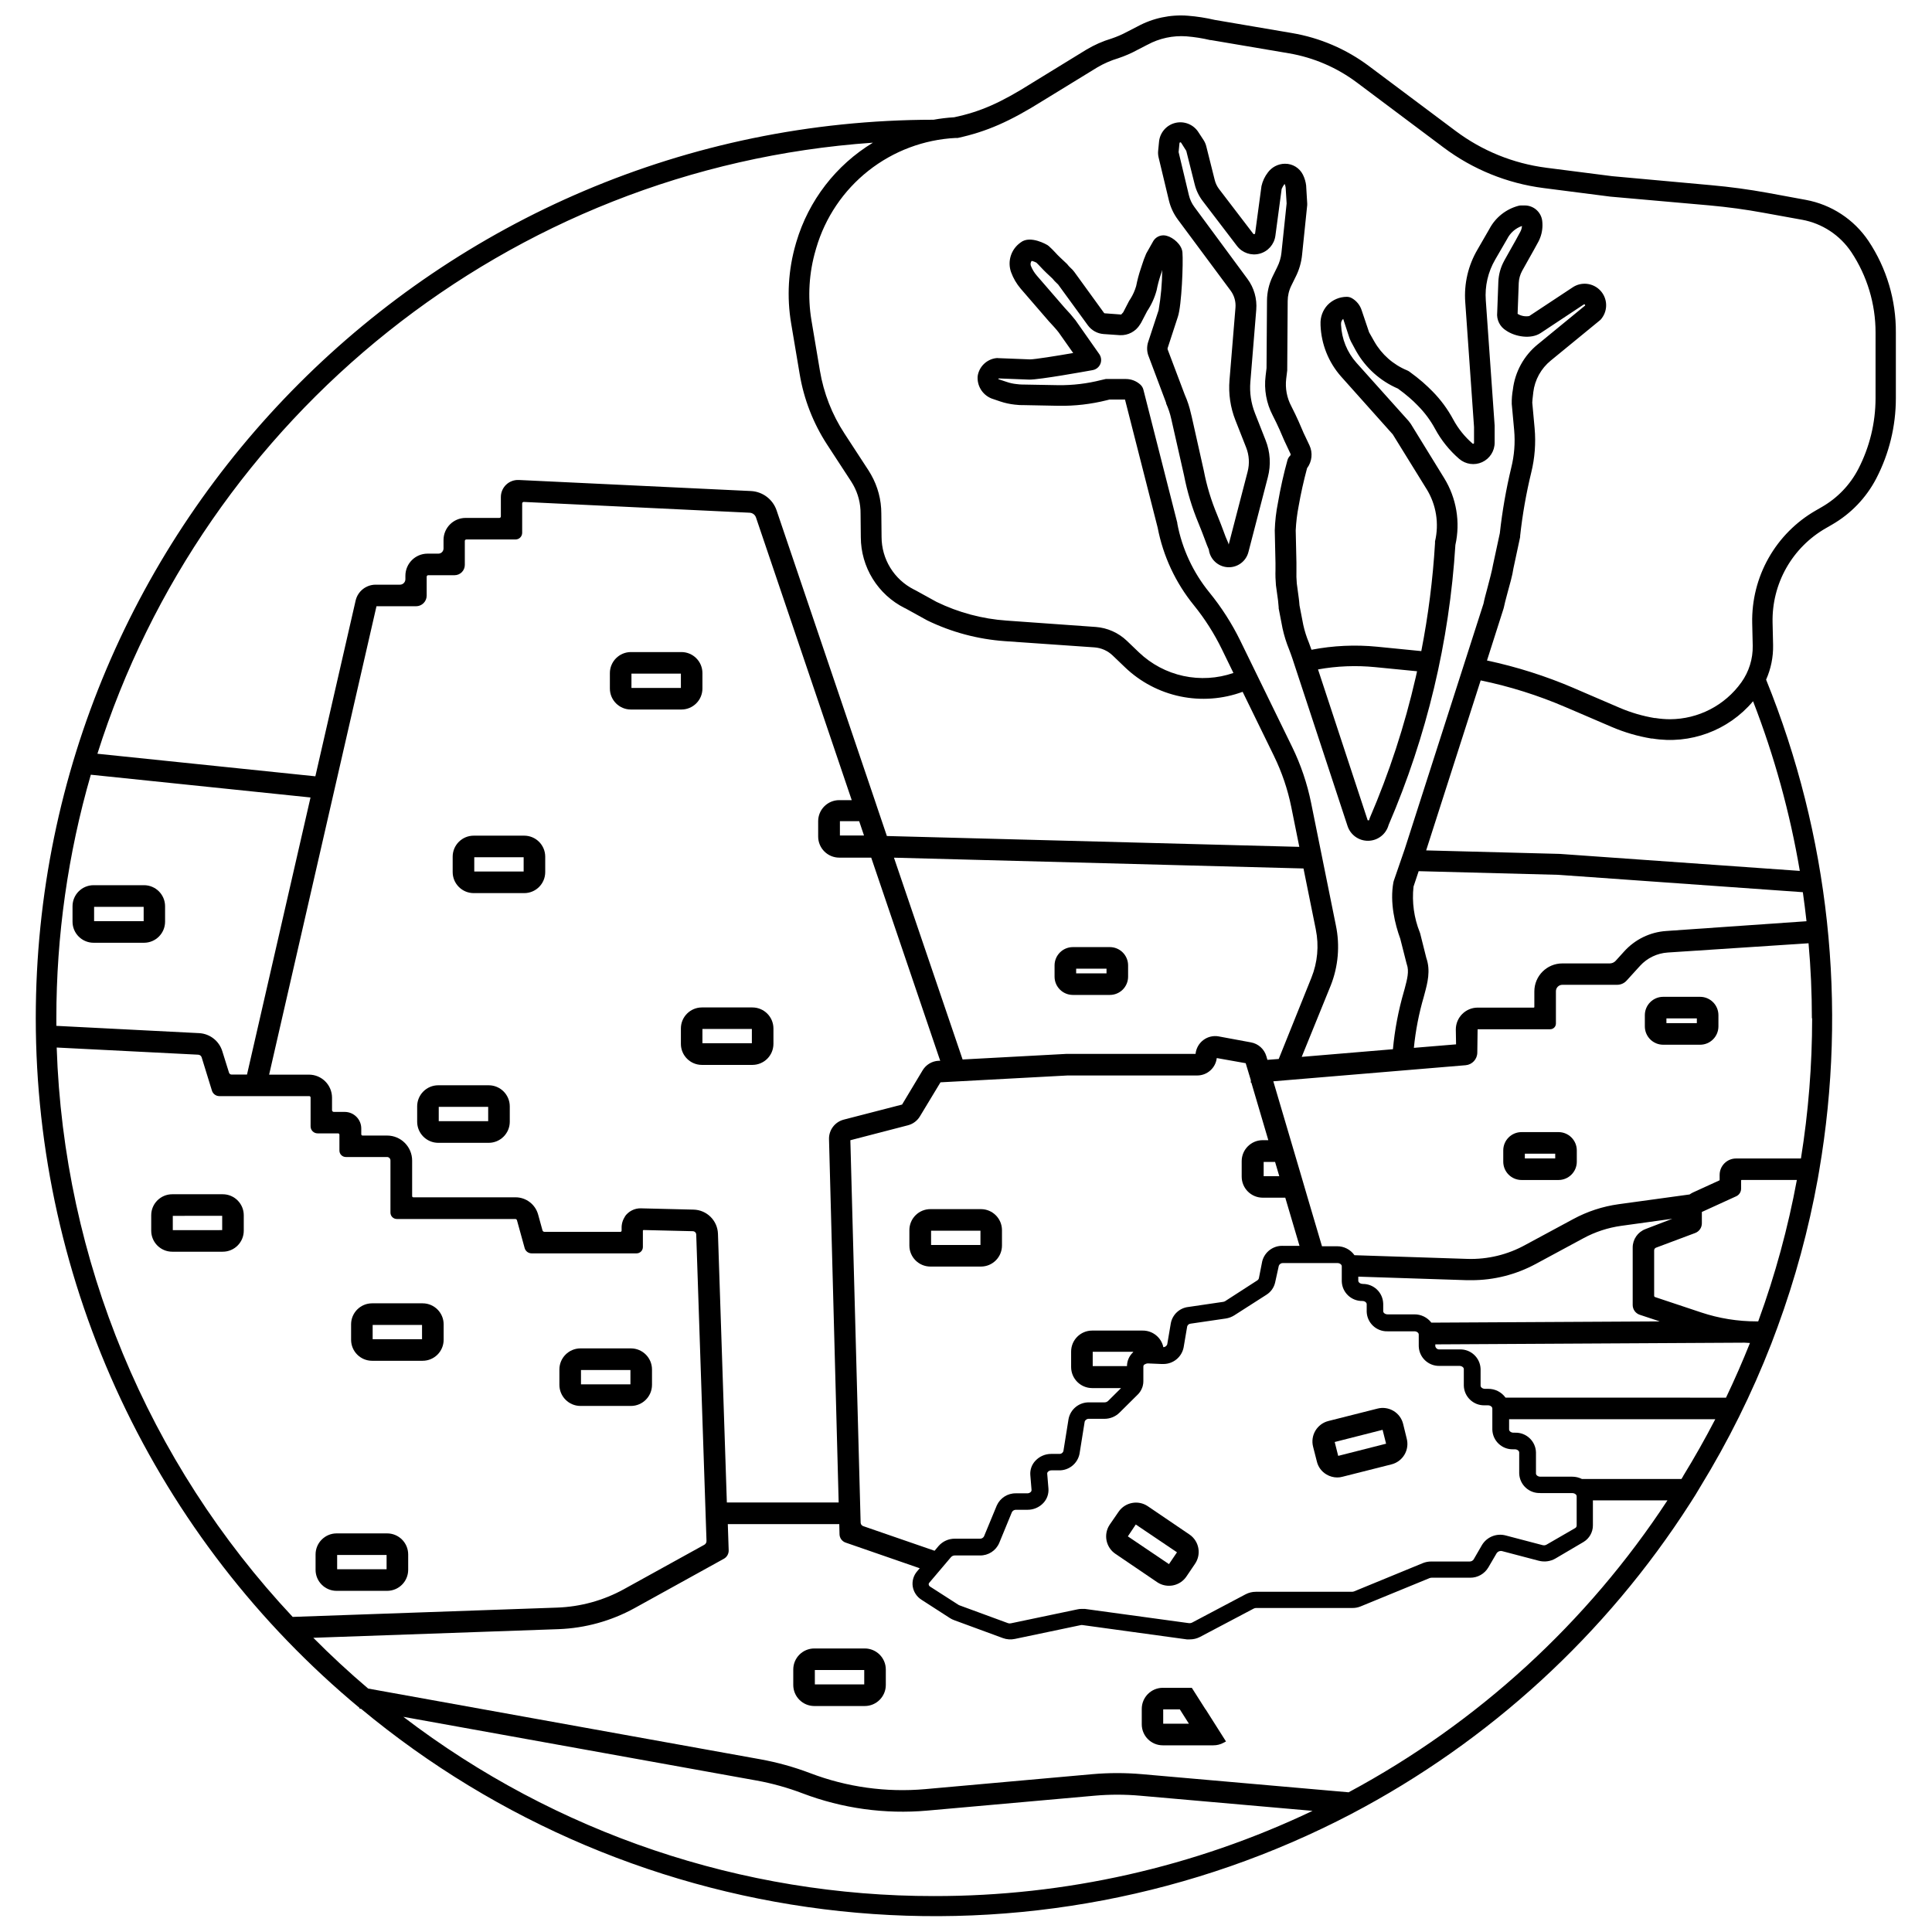 <?xml version="1.0" encoding="UTF-8"?>
<!-- Uploaded to: ICON Repo, www.svgrepo.com, Generator: ICON Repo Mixer Tools -->
<svg width="800px" height="800px" version="1.1" viewBox="144 144 512 512" xmlns="http://www.w3.org/2000/svg">
 <defs>
  <clipPath id="a">
   <path d="m153 148.09h494v503.81h-494z"/>
  </clipPath>
 </defs>
 <path d="m282.92 365.46h-13.387c-3.074 0-5.57 2.496-5.57 5.57v4.086c0.008 3.074 2.496 5.562 5.57 5.57h13.387c3.078 0 5.57-2.492 5.57-5.57v-4.086c0-1.477-0.586-2.894-1.633-3.938-1.043-1.047-2.461-1.633-3.938-1.633zm-0.148 5.719v3.785h-13.086v-3.785z"/>
 <path d="m343.4 426.21c3.074-0.008 5.562-2.496 5.57-5.57v-4.086c-0.008-3.074-2.496-5.562-5.57-5.57h-13.387c-3.074 0-5.57 2.496-5.57 5.57v4.086c0 3.074 2.496 5.57 5.57 5.57zm-0.148-9.531v3.785h-13.102v-3.785z"/>
 <path d="m373.18 580.86h-13.387c-3.078 0.008-5.57 2.504-5.57 5.582v4.086c0 3.078 2.492 5.578 5.57 5.586h13.387c3.078-0.008 5.57-2.508 5.57-5.586v-4.086c0-3.078-2.492-5.574-5.57-5.582zm-0.148 5.719v3.801h-13.086l-0.004-3.801z"/>
 <path d="m463.48 597.01-3.637-5.719h-7.695v-0.004c-3.078 0.008-5.57 2.508-5.57 5.586v4.086c0 3.074 2.492 5.57 5.57 5.57h13.387c0.953 0.008 1.891-0.227 2.723-0.684l0.641-0.34-5.379-8.484zm-6.809 0 2.398 3.785h-6.809v-3.785z"/>
 <path d="m403.98 464.43h-13.387c-1.484-0.008-2.906 0.574-3.957 1.621-1.051 1.043-1.641 2.465-1.641 3.949v4.086c0.008 3.07 2.496 5.562 5.57 5.566h13.387c3.078 0 5.574-2.488 5.582-5.566v-4.086c-0.008-3.07-2.488-5.555-5.555-5.57zm-0.148 5.719v3.785h-13.086v-3.785z"/>
 <path d="m168.79 393.84h13.387c3.078-0.008 5.57-2.508 5.57-5.586v-4.086c0-3.078-2.492-5.574-5.57-5.582h-13.387c-3.078 0.008-5.57 2.504-5.57 5.582v4.086c0 3.078 2.492 5.578 5.57 5.586zm0.148-5.719v-3.801h13.133v3.801z"/>
 <path d="m579.9 413.02v2.996c0.008 2.672 2.172 4.84 4.848 4.848h9.805c2.676-0.008 4.84-2.176 4.848-4.848v-2.996c-0.008-2.676-2.172-4.844-4.848-4.852h-9.805c-2.676 0.008-4.84 2.176-4.848 4.852zm5.719 2.125v-1.254h8.062v1.254z"/>
 <path d="m557.02 444.02h-9.793c-2.68 0-4.848 2.168-4.848 4.848v2.996c0 1.285 0.512 2.519 1.418 3.426 0.91 0.91 2.144 1.422 3.43 1.422h9.793c1.285 0 2.516-0.512 3.426-1.422 0.91-0.906 1.422-2.141 1.422-3.426v-2.996c0-1.285-0.512-2.519-1.422-3.43-0.91-0.91-2.141-1.418-3.426-1.418zm-0.871 5.719v1.254h-8.047v-1.254z"/>
 <path d="m438.11 394.99h-9.793c-2.676 0.008-4.84 2.172-4.848 4.848v2.996c0.008 2.672 2.176 4.832 4.848 4.832h9.793c1.281 0.004 2.516-0.504 3.426-1.41s1.422-2.137 1.422-3.422v-2.996c0-1.285-0.512-2.519-1.422-3.43s-2.141-1.418-3.426-1.418zm-0.871 5.719v1.238h-8.047v-1.238z"/>
 <path d="m459.25 550.68-11.07-7.516-0.004-0.004c-2.551-1.719-6.012-1.055-7.746 1.484l-2.328 3.379c-1.73 2.551-1.066 6.019 1.484 7.75l11.07 7.516c0.922 0.625 2.008 0.957 3.117 0.953 0.359 0.004 0.715-0.027 1.062-0.094 1.453-0.277 2.738-1.117 3.57-2.344l2.289-3.379-0.004 0.004c1.738-2.539 1.09-6.004-1.441-7.75zm-3.254 4.574m-0.082 0.121-2.125 3.133-10.895-7.356 2.098-3.144z"/>
 <path d="m515.85 521.38c-0.348-1.453-1.266-2.703-2.547-3.469-1.281-0.77-2.816-0.992-4.262-0.617l-12.98 3.281h0.004c-1.449 0.355-2.695 1.277-3.461 2.555-0.766 1.277-0.992 2.809-0.625 4.254l1.008 3.949c0.348 1.438 1.266 2.672 2.547 3.418 0.859 0.516 1.844 0.789 2.844 0.793 0.461 0 0.918-0.059 1.363-0.18l12.98-3.281h-0.004c1.449-0.352 2.699-1.273 3.465-2.551 0.77-1.281 0.992-2.812 0.621-4.258zm-5.449 1.539 0.926 3.676-12.691 3.227-0.926-3.676z"/>
 <path d="m273.51 431.61h-13.375c-3.078 0.004-5.574 2.5-5.582 5.582v4.086c0.008 3.078 2.504 5.574 5.582 5.582h13.375c3.082-0.008 5.578-2.504 5.586-5.582v-4.086c-0.008-3.082-2.504-5.578-5.586-5.582zm-0.137 5.719v3.801h-13.102v-3.801z"/>
 <path d="m242.61 504.62h13.391c3.074 0 5.57-2.492 5.57-5.57v-4.086c0-3.074-2.496-5.57-5.57-5.57h-13.391c-3.074 0-5.566 2.496-5.566 5.57v4.086c0 3.078 2.492 5.57 5.566 5.57zm0.148-5.719v-3.785h13.086v3.785z"/>
 <path d="m203.03 460.49h-13.387c-3.078 0-5.57 2.496-5.57 5.57v4.086c0 3.074 2.492 5.57 5.57 5.57h13.387c3.078 0 5.57-2.496 5.57-5.57v-4.086c0-3.074-2.492-5.57-5.57-5.57zm-0.148 5.719v3.785l-13.09 0.004v-3.785z"/>
 <path d="m297.83 516.59h13.375-0.004c3.082-0.008 5.578-2.504 5.586-5.586v-4.086c-0.008-3.078-2.504-5.574-5.586-5.582h-13.371c-3.082 0.008-5.578 2.504-5.586 5.582v4.086c0.008 3.082 2.504 5.578 5.586 5.586zm0.137-5.719v-3.801h13.102v3.801z"/>
 <path d="m233.2 565.59h13.391c3.078 0 5.574-2.492 5.582-5.57v-4.086c-0.008-3.078-2.504-5.57-5.582-5.57h-13.391c-3.07 0.008-5.562 2.496-5.57 5.57v4.086c0 3.074 2.496 5.57 5.57 5.57zm0.148-5.719v-3.785h13.102v3.785z"/>
 <path d="m330.15 326.46v-4.086c0-3.074-2.492-5.57-5.57-5.57h-13.387c-3.074 0.008-5.562 2.5-5.57 5.57v4.086c0 3.078 2.492 5.57 5.57 5.57h13.387c1.477 0 2.894-0.586 3.938-1.633 1.047-1.043 1.633-2.461 1.633-3.938zm-5.707-3.938v3.785h-13.102v-3.785z"/>
 <g clip-path="url(#a)">
  <path d="m644.62 219.48c-1.227-4.125-3.062-8.039-5.449-11.617-3.844-5.723-9.832-9.648-16.613-10.895l-10.133-1.867c-4.891-0.887-9.93-1.578-14.98-2.027l-26.188-2.383-17.555-2.246v-0.004c-8.68-1.125-16.922-4.477-23.93-9.723l-22.961-17.188c-6.012-4.512-13.016-7.516-20.426-8.77l-20.484-3.488c-2.332-0.547-4.703-0.914-7.094-1.102-4.641-0.363-9.285 0.625-13.375 2.848l-2.641 1.363v-0.004c-1.352 0.734-2.766 1.352-4.223 1.84-2.344 0.703-4.59 1.695-6.688 2.953l-14.41 8.84c-8.254 5.203-13.617 7.598-20.617 9.07-1.828 0.109-3.644 0.328-5.445 0.652-131.2 0.152-237.93 106.92-237.93 238.11 0.008 34.895 7.699 69.359 22.527 100.95 14.828 31.586 36.43 59.523 63.27 81.82v0.23h0.395c36.121 30.012 80.309 48.672 127.01 53.629 46.699 4.961 93.824-4.004 135.44-25.766 36.555-19.188 67.492-47.555 89.773-82.312 0.953-1.457 1.867-2.93 2.723-4.414v0.004c7.383-12.039 13.672-24.715 18.793-37.875 0.559-1.473 1.117-2.941 1.648-4.398 4.676-12.758 8.242-25.895 10.664-39.262 0.137-0.75 0.273-1.5 0.383-2.219v-0.004c7.508-43.832 2.637-88.895-14.07-130.11 1.277-2.871 1.91-5.992 1.852-9.137l-0.137-5.992c-0.113-5.051 1.137-10.039 3.617-14.441 2.484-4.398 6.109-8.051 10.492-10.562l1.648-0.953c5.004-2.879 9.078-7.133 11.738-12.258 3.398-6.559 5.176-13.84 5.176-21.23v-17.363c0.035-4.297-0.574-8.574-1.797-12.691zm-269.28-37.672c-9.809 5.945-17.047 15.332-20.305 26.324l-0.137 0.477c-2.004 6.867-2.426 14.102-1.227 21.152l2.246 13.348v-0.004c1.109 6.68 3.59 13.055 7.285 18.727l6.359 9.75c0.164 0.273 0.34 0.543 0.516 0.859h0.004c1.328 2.352 2.008 5.012 1.977 7.707l0.066 6.223v0.004c0.012 3.891 1.105 7.703 3.152 11.016 2.047 3.309 4.973 5.988 8.449 7.734l0.219 0.094 5.625 3.106 0.121 0.066v0.004c6.457 3.141 13.457 5.012 20.621 5.516l23.711 1.648c1.809 0.129 3.519 0.883 4.832 2.137l3.254 3.117 0.004 0.004c4.062 3.902 9.145 6.586 14.664 7.738 5.516 1.152 11.246 0.73 16.535-1.215l8.336 17.062h-0.004c2.078 4.266 3.609 8.777 4.551 13.43l2.137 10.594-109.32-2.875v-0.066l-2.371-7-0.844-2.519-25.984-76.688c-0.992-2.953-3.695-4.996-6.809-5.148l-61.504-2.93 0.004 0.004c-1.246-0.066-2.461 0.379-3.363 1.238-0.902 0.859-1.41 2.051-1.406 3.297v5.106c0.004 0.109-0.035 0.211-0.109 0.289s-0.176 0.121-0.285 0.121h-8.961c-3.223 0.008-5.836 2.617-5.84 5.844v2.262-0.004c0 0.363-0.145 0.707-0.402 0.965-0.254 0.254-0.602 0.398-0.961 0.398h-2.887c-3.238 0.008-5.856 2.633-5.856 5.871v0.914-0.004c0 0.387-0.156 0.754-0.43 1.027-0.273 0.27-0.645 0.422-1.027 0.418h-6.484c-2.504 0.027-4.668 1.758-5.242 4.191l-10.676 46.59-57.758-5.977c28.176-89.16 108.81-155.24 205.52-161.94zm60.043 56.125-6.32-9 0.004-0.004c-0.898-1.152-1.859-2.258-2.875-3.309l-7.422-8.578c-0.676-0.781-1.215-1.668-1.594-2.629-0.145-0.441-0.059-0.922 0.23-1.281 0.43 0.102 0.848 0.258 1.238 0.465 0.395 0.367 0.777 0.777 1.184 1.211 0.41 0.438 0.941 0.996 1.445 1.473l1.648 1.551c0.352 0.441 0.738 0.859 1.16 1.238l0.34 0.328 7.871 10.812c0.984 1.348 2.516 2.195 4.18 2.316l4.359 0.301v-0.004c2.144 0.09 4.168-0.996 5.285-2.832 0.105-0.141 0.203-0.293 0.285-0.449l1.594-3.062c1.137-1.699 1.988-3.57 2.519-5.543 0.266-1.355 0.613-2.695 1.047-4.004l0.34-0.996c0-0.109 0-0.219 0.094-0.34h0.004c-0.031 3.551-0.352 7.094-0.953 10.594l-2.723 8.293-0.004 0.004c-0.469 1.328-0.422 2.789 0.137 4.086l4.574 12.176v0.176h0.004c0.594 1.309 1.047 2.68 1.359 4.086l3.391 14.98c0.84 4.332 2.117 8.566 3.816 12.637 0.695 1.66 1.211 3.062 1.676 4.289 0.465 1.227 0.734 2 1.074 2.723 0.32 2.555 2.414 4.519 4.984 4.676 2.57 0.156 4.887-1.539 5.516-4.035l5.148-19.844v0.004c0.844-3.242 0.637-6.668-0.602-9.781l-2.848-7.231h0.004c-1.016-2.598-1.426-5.391-1.199-8.172l1.566-19.176v0.004c0.238-2.918-0.586-5.824-2.328-8.172l-14.082-19.082c-0.688-0.93-1.18-1.992-1.445-3.117l-2.723-11.414 0.23-2.371v0.004c0-0.105 0.074-0.191 0.176-0.207 0.098-0.039 0.211 0.004 0.262 0.098l1.363 2.152 2.219 8.84v-0.004c0.395 1.629 1.129 3.156 2.148 4.481l9.098 11.918c1.406 1.816 3.762 2.613 5.981 2.016 2.219-0.594 3.859-2.465 4.168-4.738l1.66-12.406c0.184-0.438 0.414-0.848 0.695-1.227l0.109-0.082c0.133 0.297 0.219 0.613 0.258 0.938l0.258 4.195-1.363 12.98h0.004c-0.137 1.375-0.531 2.715-1.16 3.949-0.422 0.859-0.832 1.676-1.184 2.41-0.969 2-1.48 4.191-1.5 6.414l-0.121 17.895-0.246 2.07c-0.449 3.586 0.199 7.223 1.867 10.434 1.457 2.82 2.453 5.215 2.875 6.223l0.246 0.559 1.594 3.391h-0.004c0.094 0.176 0.062 0.391-0.082 0.531-0.332 0.328-0.578 0.734-0.707 1.184-1.008 3.633-1.848 7.394-2.519 11.289-0.488 2.414-0.77 4.867-0.844 7.328l0.191 8.621v1.824c-0.043 1.363 0 2.727 0.121 4.086 0.109 0.859 0.219 1.633 0.328 2.383 0.164 1.102 0.312 2.137 0.395 3.418v0.312l1.02 5.285c0.418 1.918 1 3.797 1.746 5.613 0.301 0.789 0.598 1.578 0.871 2.398l14.598 44.344v-0.004c0.758 2.402 3.004 4.019 5.523 3.973 2.519-0.047 4.707-1.746 5.371-4.18 10.125-23.535 16.113-48.645 17.703-74.219 1.352-6.062 0.289-12.414-2.969-17.707l-8.785-14.273-0.137-0.203-0.383-0.504h0.004c-0.043-0.066-0.094-0.129-0.148-0.188l-13.797-15.391c-2.481-2.789-3.922-6.348-4.086-10.078v-0.246c-0.016-0.441 0.148-0.875 0.449-1.199l0.121-0.121 1.621 4.973h0.004c0.027 0.098 0.066 0.191 0.105 0.285l0.23 0.531 0.121 0.258 1.363 2.519h0.004c2.504 4.422 6.387 7.906 11.059 9.914 1.129 0.816 2.07 1.566 2.941 2.316s1.539 1.363 2.344 2.207h-0.004c1.805 1.82 3.344 3.887 4.562 6.141 1.629 3.016 3.793 5.711 6.387 7.953 1.684 1.453 4.055 1.797 6.078 0.875 2.023-0.926 3.32-2.941 3.32-5.164v-4.508l-2.344-33.203c-0.285-3.773 0.586-7.547 2.492-10.812l3.16-5.449c0.812-1.621 2.223-2.863 3.938-3.457-0.035 0.531-0.184 1.055-0.438 1.523-0.695 1.363-1.66 3.023-2.574 4.656-0.625 1.09-1.211 2.152-1.703 3.035l0.004 0.004c-0.949 1.719-1.48 3.637-1.555 5.598l-0.301 8.09c-0.219 1.934 0.715 3.82 2.383 4.82 2.383 1.633 6.551 2.356 9.125 0.652l11.426-7.57c0.074-0.051 0.172-0.051 0.246 0 0.121 0 0.121 0.148 0.121 0.273l-12.555 10.297v-0.004c-3.668 2.984-6.031 7.277-6.59 11.973-0.227 1.258-0.324 2.535-0.301 3.812l0.641 6.973c0.297 3.336 0.035 6.695-0.777 9.941-1.371 5.715-2.379 11.508-3.023 17.352l-1.785 8.281c-0.285 1.66-0.941 4.086-1.512 6.266-0.449 1.648-0.832 3.078-1.02 4.086l-20.879 65.055-2.902 8.418 0.004-0.004c-0.051 0.129-0.086 0.262-0.109 0.395-0.996 5.449 0.438 11.18 1.824 14.98l1.648 6.496c0.02 0.094 0.047 0.184 0.082 0.273 0.668 1.84 0.094 3.965-0.559 6.43l-0.219 0.789c-1.449 4.988-2.422 10.105-2.902 15.281l-24.172 2.027 7.695-18.93c1.996-5.051 2.469-10.578 1.363-15.895l-6.578-32.535c-1.039-5.106-2.719-10.062-5-14.746l-13.781-28.23v-0.004c-2.231-4.543-4.973-8.82-8.172-12.746-4.305-5.281-7.227-11.555-8.496-18.25v-0.176l-8.988-35.301c-0.133-0.523-0.418-0.996-0.82-1.359-1.047-0.941-2.402-1.469-3.812-1.473h-4.766c-0.191-0.02-0.383-0.02-0.57 0l-1.199 0.273c-3.715 0.949-7.539 1.406-11.371 1.363l-9.098-0.164h-0.301c-0.559-0.004-1.121-0.047-1.676-0.125-0.902-0.09-1.797-0.285-2.656-0.586l-2.016-0.668v0.004c-0.074-0.047-0.141-0.102-0.203-0.164l0.176-0.082 8.09 0.312c2.859 0 14.422-2.098 16.711-2.504v-0.004c0.914-0.137 1.691-0.73 2.074-1.57 0.379-0.844 0.305-1.82-0.195-2.594zm57.906 83.469c5-0.902 10.102-1.102 15.16-0.602l11.086 1.09c-0.121 0.559-0.23 1.129-0.367 1.676h-0.004c-2.922 12.742-6.992 25.195-12.16 37.207-0.062 0.148-0.113 0.305-0.148 0.461 0 0.082 0 0.164-0.219 0.164s-0.203 0-0.23-0.148zm115.3 8.457c5.633 14.523 9.781 29.582 12.379 44.941l-63.613-4.508-35.41-0.926 14.449-45.051h0.004c7.715 1.594 15.246 3.969 22.484 7.082l3.949 1.688 8.238 3.539c3.383 1.453 6.926 2.492 10.555 3.094h0.273c9.996 1.645 20.121-2.098 26.652-9.848zm15.648 84.012c-0.004 12.441-0.996 24.859-2.969 37.141h-17.188c-2.402 0-4.352 1.941-4.359 4.344v1.43l-7.055 3.227c-0.316 0.152-0.621 0.332-0.91 0.531l-18.82 2.586c-4.219 0.586-8.297 1.922-12.039 3.953l-12.625 6.809c-4.691 2.602-10 3.891-15.363 3.731l-29.961-0.98c-1.055-1.5-2.781-2.387-4.617-2.371h-3.992l-3.773-12.762-1.676-5.719-1.117-3.785-1.688-5.719-4.644-15.73 50.961-4.262h0.004c1.75-0.148 3.09-1.609 3.094-3.363l0.082-6.168h19.242v-0.004c0.398 0 0.785-0.156 1.066-0.441 0.285-0.285 0.445-0.668 0.445-1.07v-8.566c0-0.938 0.762-1.699 1.703-1.699h14.516c0.969 0 1.891-0.41 2.535-1.133l3.539-3.894c1.898-2.078 4.531-3.344 7.34-3.527l37.316-2.453c0.586 6.539 0.883 13.184 0.883 19.871zm-71.977 125.82h8.418c0.613 0 1.156 0.395 1.156 0.832v7.805-0.004c-0.02 0.281-0.184 0.531-0.434 0.656l-7.531 4.356c-0.328 0.199-0.723 0.246-1.09 0.137l-9.711-2.547c-2.43-0.672-5.008 0.352-6.32 2.508l-2.234 3.856 0.004-0.004c-0.246 0.344-0.645 0.539-1.062 0.531h-10.176c-0.754-0.004-1.504 0.141-2.203 0.422l-18.25 7.504c-0.18 0.066-0.367 0.098-0.559 0.098h-25.453c-0.949-0.004-1.883 0.227-2.723 0.668l-14.191 7.504c-0.273 0.125-0.574 0.172-0.871 0.133l-27.562-3.773-0.004 0.004c-0.266-0.016-0.535-0.016-0.805 0-0.402-0.004-0.805 0.043-1.195 0.137l-17.473 3.664v-0.004c-0.266 0.078-0.543 0.078-0.805 0l-12.898-4.738c-0.082-0.027-0.164-0.062-0.242-0.109l-7.543-4.848h-0.004c-0.199-0.117-0.336-0.316-0.379-0.543-0.027-0.184 0.031-0.371 0.16-0.504l5.773-6.809h0.004c0.258-0.266 0.609-0.414 0.98-0.41h6.633-0.004c2.231 0.051 4.262-1.262 5.137-3.309l3.363-8.172c0.219-0.406 0.656-0.652 1.117-0.625h3.035c1.578 0.008 3.086-0.641 4.168-1.785 0.969-1.023 1.465-2.406 1.363-3.812l-0.328-3.965c-0.02-0.184 0.047-0.363 0.176-0.488 0.254-0.266 0.605-0.41 0.969-0.398h1.977-0.004c2.644 0.051 4.941-1.805 5.449-4.398l1.363-8.512c0.164-0.484 0.645-0.793 1.156-0.746h4.086c1.492 0 2.926-0.586 3.988-1.637l4.82-4.781 0.004 0.004c0.496-0.492 0.887-1.082 1.141-1.73 0.094-0.223 0.168-0.449 0.219-0.684 0.094-0.379 0.141-0.766 0.137-1.156v-3.922c0.012-0.191 0.098-0.367 0.246-0.488h0.082c0.262-0.191 0.574-0.289 0.898-0.289l3.461 0.148h0.68v0.004c2.574-0.02 4.781-1.836 5.297-4.359l0.953-5.609c0.129-0.41 0.496-0.699 0.926-0.723l9.301-1.363c0.812-0.121 1.586-0.414 2.277-0.855l8.512-5.449h-0.004c1.16-0.73 1.984-1.891 2.289-3.227l0.98-4.453c0.184-0.465 0.648-0.75 1.145-0.711h14.383c0.68 0 1.156 0.438 1.156 0.832v4.019c0.09 2.93 2.516 5.246 5.449 5.199 0.68 0 1.156 0.438 1.156 0.832v2.016c0.098 2.953 2.562 5.273 5.516 5.188h7.121c0.613 0 1.156 0.383 1.156 0.832l0.004 3.133c0.086 2.93 2.516 5.246 5.445 5.203h5.34c0.613 0 1.156 0.395 1.156 0.832v4.414-0.004c0.09 2.957 2.559 5.285 5.516 5.203h0.898c0.598 0 1.145 0.395 1.145 0.844v5.609c0.09 2.961 2.559 5.289 5.516 5.203h0.449c0.613 0 1.156 0.395 1.156 0.844v5.609l0.004 0.004c0.125 2.957 2.621 5.254 5.582 5.133zm-100-38.648v-0.191h0.004c-0.613-2.504-2.871-4.258-5.449-4.234h-13.387c-3.074 0-5.57 2.492-5.57 5.566v4.086c0 3.078 2.492 5.578 5.57 5.586h7.668l-3.461 3.434v-0.004c-0.25 0.23-0.582 0.359-0.926 0.355h-4.086 0.004c-2.644-0.051-4.941 1.805-5.449 4.398l-1.363 8.512c-0.156 0.488-0.633 0.801-1.145 0.75h-2.082c-1.582-0.008-3.098 0.641-4.18 1.797-0.98 1.02-1.473 2.406-1.363 3.812l0.328 3.965c0.008 0.184-0.062 0.359-0.191 0.488-0.25 0.258-0.598 0.395-0.953 0.383h-2.984c-2.195-0.047-4.203 1.23-5.094 3.242l-3.379 8.172 0.004-0.004c-0.219 0.402-0.648 0.645-1.105 0.613h-6.633 0.004c-1.648-0.012-3.223 0.695-4.305 1.934l-1.062 1.266-18.93-6.535c-0.387-0.141-0.648-0.5-0.668-0.91l-2.723-101.35 15.277-3.965c1.324-0.344 2.457-1.195 3.16-2.367l5.449-9.016 33.664-1.812h34.359c2.652 0.004 4.887-1.98 5.191-4.617l7.668 1.363 1.363 4.508v0.652h0.137l4.496 15.238h-1.488c-3.078 0-5.57 2.496-5.57 5.57v4.086c0 3.078 2.488 5.578 5.57 5.586h5.981l3.773 12.762h-4.426l-0.004-0.004c-2.551-0.078-4.812 1.617-5.449 4.086l-0.898 4.551c-0.062 0.207-0.199 0.387-0.383 0.504l-8.539 5.516c-0.16 0.098-0.34 0.164-0.531 0.191l-9.273 1.363v-0.004c-2.309 0.281-4.168 2.019-4.602 4.305l-0.953 5.609c-0.176 0.469-0.633 0.77-1.133 0.738zm-8.02 1.363v-0.004c-1 0.945-1.57 2.262-1.578 3.637h-9.082v-3.801h10.812c-0.086 0.047-0.16 0.113-0.219 0.191zm34.645-46.699v-3.785h3.023l1.117 3.785zm-169.24 10.676c-0.617 0.898-0.938 1.973-0.91 3.062v0.68c0 0.09-0.035 0.172-0.098 0.234-0.059 0.059-0.145 0.094-0.23 0.094h-20.102c-0.254 0.004-0.477-0.164-0.543-0.406l-1.156-4.195c-0.746-2.684-3.184-4.543-5.969-4.551h-27.086c-0.086 0.004-0.168-0.027-0.23-0.086s-0.098-0.141-0.098-0.227v-9.41c0-3.664-2.965-6.637-6.629-6.644h-6.512c-0.188 0-0.34-0.152-0.34-0.34v-1.527c0-2.43-1.969-4.398-4.398-4.398h-2.875c-0.262 0-0.477-0.215-0.477-0.477v-3.297c-0.008-3.367-2.734-6.094-6.102-6.102h-10.566l28.449-124.13h10.484c1.555 0 2.812-1.254 2.82-2.805v-5.012c0-0.223 0.176-0.402 0.395-0.41h6.988c0.723 0 1.414-0.285 1.926-0.797 0.508-0.512 0.797-1.203 0.797-1.926v-6.348c0-0.219 0.176-0.395 0.395-0.395h13.047c0.973-0.008 1.758-0.797 1.758-1.77v-7.777c-0.004-0.113 0.047-0.227 0.137-0.301 0.074-0.074 0.18-0.113 0.285-0.105l59.855 2.859h-0.004c0.773 0.031 1.445 0.535 1.691 1.266l25.371 74.902h-3.309c-3.078 0-5.578 2.492-5.586 5.57v4.086c0.008 3.082 2.504 5.574 5.586 5.582h8.473l18.285 53.836h-0.477c-1.723 0.094-3.289 1.039-4.18 2.519l-5.449 9.082-15.457 3.992h0.004c-2.356 0.609-3.977 2.758-3.91 5.188l2.559 96.27h-29.633l-2.356-71.211c-0.121-3.508-2.957-6.316-6.469-6.398l-13.934-0.34v-0.004c-1.707-0.039-3.32 0.785-4.289 2.195zm56.941-100.96v-3.801h5.106l1.281 3.801zm113.29 59.445-0.285-0.98c-0.562-1.891-2.144-3.305-4.086-3.648l-8.523-1.578v-0.004c-1.438-0.262-2.922 0.09-4.086 0.969-1.168 0.883-1.914 2.211-2.059 3.664h-34.184l-27.551 1.484-18.191-53.48 108.53 2.859 3.269 16.18h-0.004c0.871 4.281 0.465 8.723-1.168 12.773l-8.66 21.531zm-283.35-1.363 0.004 0.004c0.418 0.012 0.785 0.293 0.91 0.691l2.723 8.824v0.004c0.266 0.867 1.07 1.457 1.977 1.457h23.793c0.102-0.004 0.199 0.035 0.273 0.105 0.07 0.074 0.109 0.172 0.105 0.273v7.656c0.008 1.012 0.828 1.828 1.84 1.836h5.449c0.188 0 0.344 0.152 0.352 0.34v4.223c0 0.453 0.18 0.887 0.5 1.203 0.32 0.32 0.75 0.5 1.203 0.5h10.895c0.246-0.004 0.484 0.094 0.66 0.266 0.172 0.176 0.27 0.414 0.266 0.66v13.809c0 0.934 0.758 1.691 1.688 1.691h31.395c0.211 0 0.398 0.145 0.449 0.352l2.043 7.394c0.246 0.816 1 1.371 1.852 1.363h27.781c0.445 0.004 0.875-0.172 1.191-0.484 0.32-0.316 0.496-0.746 0.496-1.191v-4.305c-0.008-0.113 0.09-0.211 0.207-0.203l13.047 0.312h-0.004c0.484 0.016 0.871 0.402 0.887 0.887l2.723 81.18c0.016 0.43-0.211 0.828-0.586 1.035l-21.301 11.766h0.004c-5.438 2.992-11.504 4.66-17.707 4.879l-70.082 2.465h0.004c-38.469-41.043-60.695-94.676-62.539-150.89zm308.59 60.738c-0.625 0-1.156-0.395-1.156-0.844v-1.074l28.832 0.941h1.172c5.934 0.004 11.773-1.473 16.996-4.289l12.625-6.809v-0.004c3.137-1.699 6.555-2.82 10.09-3.309l13.508-1.867-7.094 2.723v0.004c-2.055 0.762-3.414 2.727-3.406 4.914v15.242c0.016 1.152 0.75 2.172 1.84 2.547l5.34 1.77-60.535 0.328c-1.066-1.395-2.727-2.207-4.481-2.195h-7.121c-0.613 0-1.156-0.383-1.156-0.832v-2.016l-0.004 0.004c-0.039-1.426-0.641-2.773-1.676-3.754-1.035-0.977-2.418-1.504-3.84-1.465zm37.863 30.141c-1.062-1.473-2.773-2.344-4.59-2.328h-0.859c-0.625 0-1.156-0.395-1.156-0.844v-4.414c-0.098-2.953-2.562-5.273-5.516-5.188h-5.34c-0.543 0.059-1.039-0.309-1.145-0.844v-0.492l81.957-0.449 1.43 0.082c-1.953 4.883-4.066 9.715-6.348 14.492zm42.613-123.66c-4.301 0.281-8.32 2.238-11.195 5.445l-2.234 2.465c-0.395 0.426-0.945 0.672-1.523 0.684h-12.598c-4.102 0-7.422 3.32-7.422 7.422v4.141c0 0.082-0.07 0.148-0.152 0.148h-14.855c-3.199 0-5.797 2.59-5.805 5.789l0.066 3.949-11.18 0.926c0.453-4.586 1.332-9.117 2.629-13.539l0.203-0.762c0.777-2.887 1.648-6.156 0.465-9.531l-1.633-6.508v-0.004c-0.027-0.094-0.059-0.184-0.098-0.27-1.539-3.844-2.109-8.008-1.66-12.121l1.363-4.086 37.027 0.969 64.785 4.602c0.367 2.559 0.68 5.121 0.969 7.695zm-417.52-41.414 58.219 6.031-16.832 73.434h-4.086c-0.312-0.004-0.586-0.207-0.68-0.504l-1.797-5.746c-0.855-2.68-3.269-4.559-6.074-4.727l-37.887-1.934v-2.027-0.004c-0.004-21.832 3.07-43.551 9.137-64.523zm223.5 297.17c-50.84 0.051-100.28-16.645-140.68-47.5l93.574 16.875v-0.004c4.18 0.762 8.285 1.906 12.254 3.418 10.523 3.996 21.816 5.555 33.027 4.562l44.301-3.949c4.019-0.359 8.062-0.359 12.082 0l45.703 4.016v0.004c-31.32 14.91-65.574 22.625-100.26 22.578zm109.89-27.496-54.855-4.809c-4.356-0.379-8.734-0.379-13.09 0l-44.316 3.965c-10.344 0.918-20.758-0.527-30.465-4.223-4.297-1.637-8.738-2.871-13.262-3.691l-103.91-18.738c-5.059-4.305-9.902-8.789-14.531-13.453l64.961-2.289c7.074-0.258 13.992-2.168 20.195-5.586l23.629-13.059c0.828-0.449 1.328-1.332 1.293-2.273l-0.23-6.918h29.539l0.066 2.723c0.039 0.98 0.672 1.836 1.594 2.164l19.664 6.809-0.707 0.832c-0.938 1.094-1.359 2.539-1.156 3.965 0.227 1.473 1.09 2.777 2.356 3.566l7.516 4.848c0.352 0.227 0.727 0.41 1.117 0.547l12.883 4.738c1.027 0.383 2.144 0.461 3.215 0.23l17.473-3.664c0.168-0.031 0.34-0.031 0.504 0l27.562 3.785 0.004 0.004c0.262 0.012 0.523 0.012 0.789 0 0.945 0.008 1.883-0.215 2.723-0.656l14.219-7.504c0.203-0.109 0.434-0.164 0.668-0.164h25.508c0.758 0.008 1.508-0.141 2.207-0.434l18.25-7.492h-0.004c0.18-0.062 0.367-0.098 0.559-0.094h10.176c1.977 0.02 3.816-1.02 4.82-2.723l2.246-3.84c0.34-0.438 0.91-0.629 1.445-0.477l9.695 2.547v-0.004c1.492 0.391 3.078 0.176 4.41-0.598l7.449-4.387c1.523-0.922 2.457-2.566 2.469-4.344v-6.672h19.762-0.004c-21.262 32.406-50.285 58.988-84.434 77.328zm88.59-83.77-0.449 0.734-26.367 0.004c-0.801-0.406-1.688-0.617-2.586-0.613h-8.445c-0.613 0-1.156-0.395-1.156-0.844v-5.613c-0.09-2.957-2.559-5.285-5.516-5.203h-0.449c-0.613 0-1.156-0.395-1.156-0.844v-2.723h54.637c-2.652 5.113-5.488 10.133-8.512 15.062zm19.977-41.262c0 0.082-0.066 0.148-0.094 0.23h-0.449c-4.969 0.004-9.902-0.793-14.613-2.356l-12.258-4.086c-0.145-0.051-0.242-0.188-0.246-0.34v-12.039c0-0.316 0.195-0.602 0.492-0.711l10.391-3.894c1.062-0.402 1.762-1.422 1.758-2.559v-3.008l9.125-4.168c0.777-0.363 1.277-1.145 1.277-2.004v-2.18c0-0.078 0.07-0.145 0.152-0.137h14.625c-2.344 12.68-5.742 25.137-10.16 37.25zm31.012-244.39c-0.008 6.512-1.574 12.926-4.562 18.711-2.18 4.207-5.523 7.699-9.629 10.062l-1.648 0.953c-5.231 3.004-9.555 7.363-12.52 12.617-2.965 5.25-4.457 11.207-4.328 17.234l0.137 5.992c0.066 3.473-0.992 6.875-3.008 9.699-4.367 6.113-11.406 9.75-18.918 9.777-1.281-0.004-2.562-0.109-3.828-0.312h-0.246 0.004c-3.191-0.535-6.305-1.449-9.277-2.723l-8.238-3.539-3.949-1.703v-0.004c-7.398-3.168-15.09-5.609-22.961-7.285l4.344-13.617c0.039-0.109 0.07-0.219 0.098-0.328 0.137-0.762 0.531-2.246 0.953-3.828 0.613-2.262 1.363-4.82 1.605-6.617l1.785-8.336c0.004-0.098 0.004-0.199 0-0.297 0.617-5.652 1.598-11.258 2.941-16.781 0.945-3.836 1.25-7.801 0.898-11.738l-0.625-6.809c0-0.301 0.094-1.227 0.273-2.723h-0.004c0.398-3.305 2.062-6.32 4.644-8.418l12.98-10.637c0.188-0.148 0.352-0.32 0.488-0.516 1.727-2.227 1.57-5.379-0.367-7.426-1.941-2.043-5.082-2.367-7.394-0.762l-11.414 7.543v0.004c-1.066 0.191-2.168-0.016-3.09-0.586l0.301-8.172c0.051-1.113 0.352-2.203 0.883-3.188l1.676-2.996c0.953-1.676 1.934-3.434 2.656-4.781v0.004c0.699-1.344 1.07-2.832 1.074-4.348 0-0.387-0.023-0.773-0.066-1.156-0.289-2.332-2.269-4.082-4.617-4.086h-0.98c-0.219 0-0.441 0.027-0.652 0.082-3.332 0.867-6.144 3.098-7.75 6.141l-3.144 5.449c-2.477 4.203-3.613 9.066-3.258 13.934l2.328 33.105v4.223h0.004c0 0.09-0.055 0.172-0.137 0.211-0.082 0.035-0.176 0.023-0.246-0.035-2.102-1.812-3.848-3.996-5.16-6.441-1.461-2.707-3.293-5.191-5.449-7.383-0.762-0.762-1.605-1.594-2.629-2.481-1.02-0.887-2.219-1.824-3.566-2.805v0.004c-0.176-0.121-0.363-0.219-0.559-0.301-3.676-1.52-6.738-4.223-8.703-7.68l-1.363-2.41-1.973-5.844c-0.434-1.344-1.352-2.481-2.574-3.188-0.414-0.238-0.883-0.367-1.363-0.367-1.926 0.004-3.769 0.789-5.106 2.18-1.277 1.379-1.945 3.215-1.852 5.094v0.23c0.188 5.031 2.109 9.844 5.445 13.617l13.699 15.336 8.961 14.492 0.004-0.004c1.266 2.055 2.113 4.336 2.492 6.715 0.383 2.383 0.293 4.816-0.262 7.164v0.465c-0.574 9.602-1.789 19.156-3.637 28.598l-11.656-1.156c-5.824-0.578-11.699-0.309-17.445 0.801-0.23-0.641-0.449-1.281-0.695-1.906-0.633-1.516-1.129-3.09-1.484-4.699l-0.996-5.148c-0.094-1.363-0.273-2.519-0.422-3.621-0.109-0.707-0.203-1.363-0.301-2.234l0.004 0.004c-0.102-1.148-0.133-2.297-0.094-3.449v-2l-0.191-8.594c0.102-2.148 0.359-4.289 0.773-6.402 0.586-3.391 1.363-6.809 2.234-10.062 1.32-1.758 1.562-4.098 0.629-6.086l-1.594-3.363-0.148-0.355c-0.449-1.074-1.512-3.609-3.051-6.617l-0.004-0.004c-1.184-2.227-1.656-4.766-1.359-7.269l0.273-2.234v-0.312l0.121-18.059c0.004-1.418 0.332-2.816 0.965-4.086 0.328-0.695 0.723-1.484 1.129-2.301h0.004c0.93-1.832 1.512-3.816 1.715-5.856l1.363-13.195v-0.004c0.02-0.145 0.02-0.289 0-0.434l-0.273-4.508c0.008-0.051 0.008-0.102 0-0.152-0.113-1.02-0.406-2.016-0.859-2.941-0.898-1.805-2.75-2.938-4.766-2.914-0.918 0.004-1.82 0.234-2.629 0.668-0.742 0.398-1.391 0.957-1.891 1.633-0.828 1.07-1.41 2.305-1.703 3.625l-1.688 12.527c-0.008 0.098-0.082 0.18-0.18 0.191h-0.246l-9.109-11.918c-0.566-0.734-0.969-1.586-1.184-2.492l-2.234-8.906c-0.148-0.578-0.395-1.133-0.723-1.633l-1.363-2.082h0.004c-1.312-2.027-3.758-3.004-6.106-2.438-2.344 0.57-4.074 2.555-4.316 4.957l-0.23 2.356c-0.07 0.633-0.027 1.273 0.125 1.891l2.723 11.359c0.441 1.824 1.25 3.543 2.367 5.051l13.977 18.824c0.961 1.293 1.422 2.894 1.293 4.508l-1.582 19.215c-0.301 3.617 0.234 7.258 1.566 10.637l2.848 7.231c0.805 2.043 0.938 4.289 0.383 6.414l-5.012 19.297c-0.051-0.238-0.129-0.473-0.234-0.695-0.41-0.887-0.773-1.797-1.09-2.723-0.449-1.211-1.02-2.723-1.742-4.481-1.574-3.758-2.758-7.668-3.527-11.672l-3.199-14.285-0.23-0.926c-0.371-1.68-0.906-3.316-1.609-4.891l-4.562-12.078c-0.004-0.09-0.004-0.18 0-0.273l2.723-8.336c1.02-3.008 1.445-14.367 1.211-17.062-0.164-2.07-2.465-3.938-4.086-4.371h0.004c-1.293-0.414-2.703 0.047-3.5 1.145l-0.164 0.258-1.785 3.16-0.109 0.219c-0.422 0.977-0.789 1.977-1.102 2.996-0.094 0.301-0.191 0.598-0.273 0.832v-0.004c-0.52 1.535-0.938 3.098-1.25 4.688-0.348 1.199-0.859 2.348-1.527 3.402-0.121 0.16-0.23 0.328-0.328 0.504l-1.578 3.051c-0.168 0.207-0.344 0.402-0.531 0.586l-4.371-0.324c-0.07-0.004-0.137-0.039-0.176-0.098l-7.898-10.895h-0.004c-0.266-0.363-0.57-0.695-0.91-0.992-0.191-0.191-0.41-0.383-0.543-0.543l-0.004-0.004c-0.125-0.184-0.266-0.355-0.422-0.516l-1.906-1.797v-0.004c-0.422-0.391-0.828-0.805-1.211-1.238-0.531-0.559-1.074-1.145-1.715-1.703-0.129-0.105-0.258-0.207-0.395-0.297 0 0-4.508-2.723-7.082-0.695l-0.109 0.082c-2.457 1.77-3.453 4.949-2.438 7.801 0.586 1.609 1.461 3.098 2.574 4.402l7.543 8.73 0.121 0.121c0.465 0.477 1.949 2.125 2.383 2.723l3.84 5.449c-4.738 0.816-10.117 1.676-11.426 1.688l-8.375-0.328h0.004c-0.219-0.031-0.438-0.031-0.656 0-2.492 0.324-4.477 2.254-4.859 4.738-0.219 2.504 1.184 4.863 3.484 5.871l0.301 0.121 2.207 0.75c1.234 0.414 2.516 0.691 3.812 0.832 0.855 0.113 1.723 0.16 2.586 0.137l9.016 0.176c4.309 0.07 8.609-0.422 12.789-1.469l0.762-0.191h4.086l8.648 33.926v-0.004c1.449 7.555 4.746 14.629 9.602 20.594 2.918 3.606 5.418 7.535 7.449 11.711l3.035 6.238c-4.266 1.473-8.855 1.746-13.27 0.789-4.414-0.957-8.477-3.113-11.746-6.223l-3.269-3.133c-2.227-2.109-5.113-3.387-8.172-3.625l-23.656-1.688c-6.445-0.445-12.75-2.129-18.562-4.957l-5.555-3.062c-0.164-0.082-0.328-0.176-0.492-0.246-2.562-1.305-4.715-3.293-6.219-5.746-1.504-2.449-2.301-5.269-2.305-8.145l-0.066-6.223c0.004-3.617-0.938-7.172-2.727-10.312-0.203-0.367-0.422-0.723-0.652-1.09l-6.375-9.777c-3.312-5.051-5.531-10.738-6.523-16.695l-2.246-13.359c-1.031-6.227-0.641-12.605 1.145-18.66l0.137-0.477c2.375-8.09 7.207-15.242 13.824-20.465 6.621-5.227 14.699-8.262 23.121-8.691 0.188 0.02 0.375 0.02 0.559 0 7.613-1.66 13.742-4.332 22.594-9.887l14.395-8.824c1.742-1.023 3.598-1.832 5.531-2.41 1.766-0.59 3.473-1.332 5.106-2.223l2.641-1.363 0.004 0.004c3.168-1.719 6.766-2.488 10.363-2.223 2.117 0.172 4.223 0.504 6.289 0.996h0.203l20.633 3.5h0.004c6.539 1.117 12.723 3.781 18.031 7.762l22.934 17.188c7.754 5.816 16.887 9.523 26.5 10.758l17.703 2.273 26.191 2.316c4.875 0.438 9.75 1.102 14.492 1.977l10.145 1.84v-0.004c5.328 0.98 10.035 4.078 13.047 8.582 4.195 6.324 6.426 13.75 6.414 21.34z"/>
 </g>
</svg>